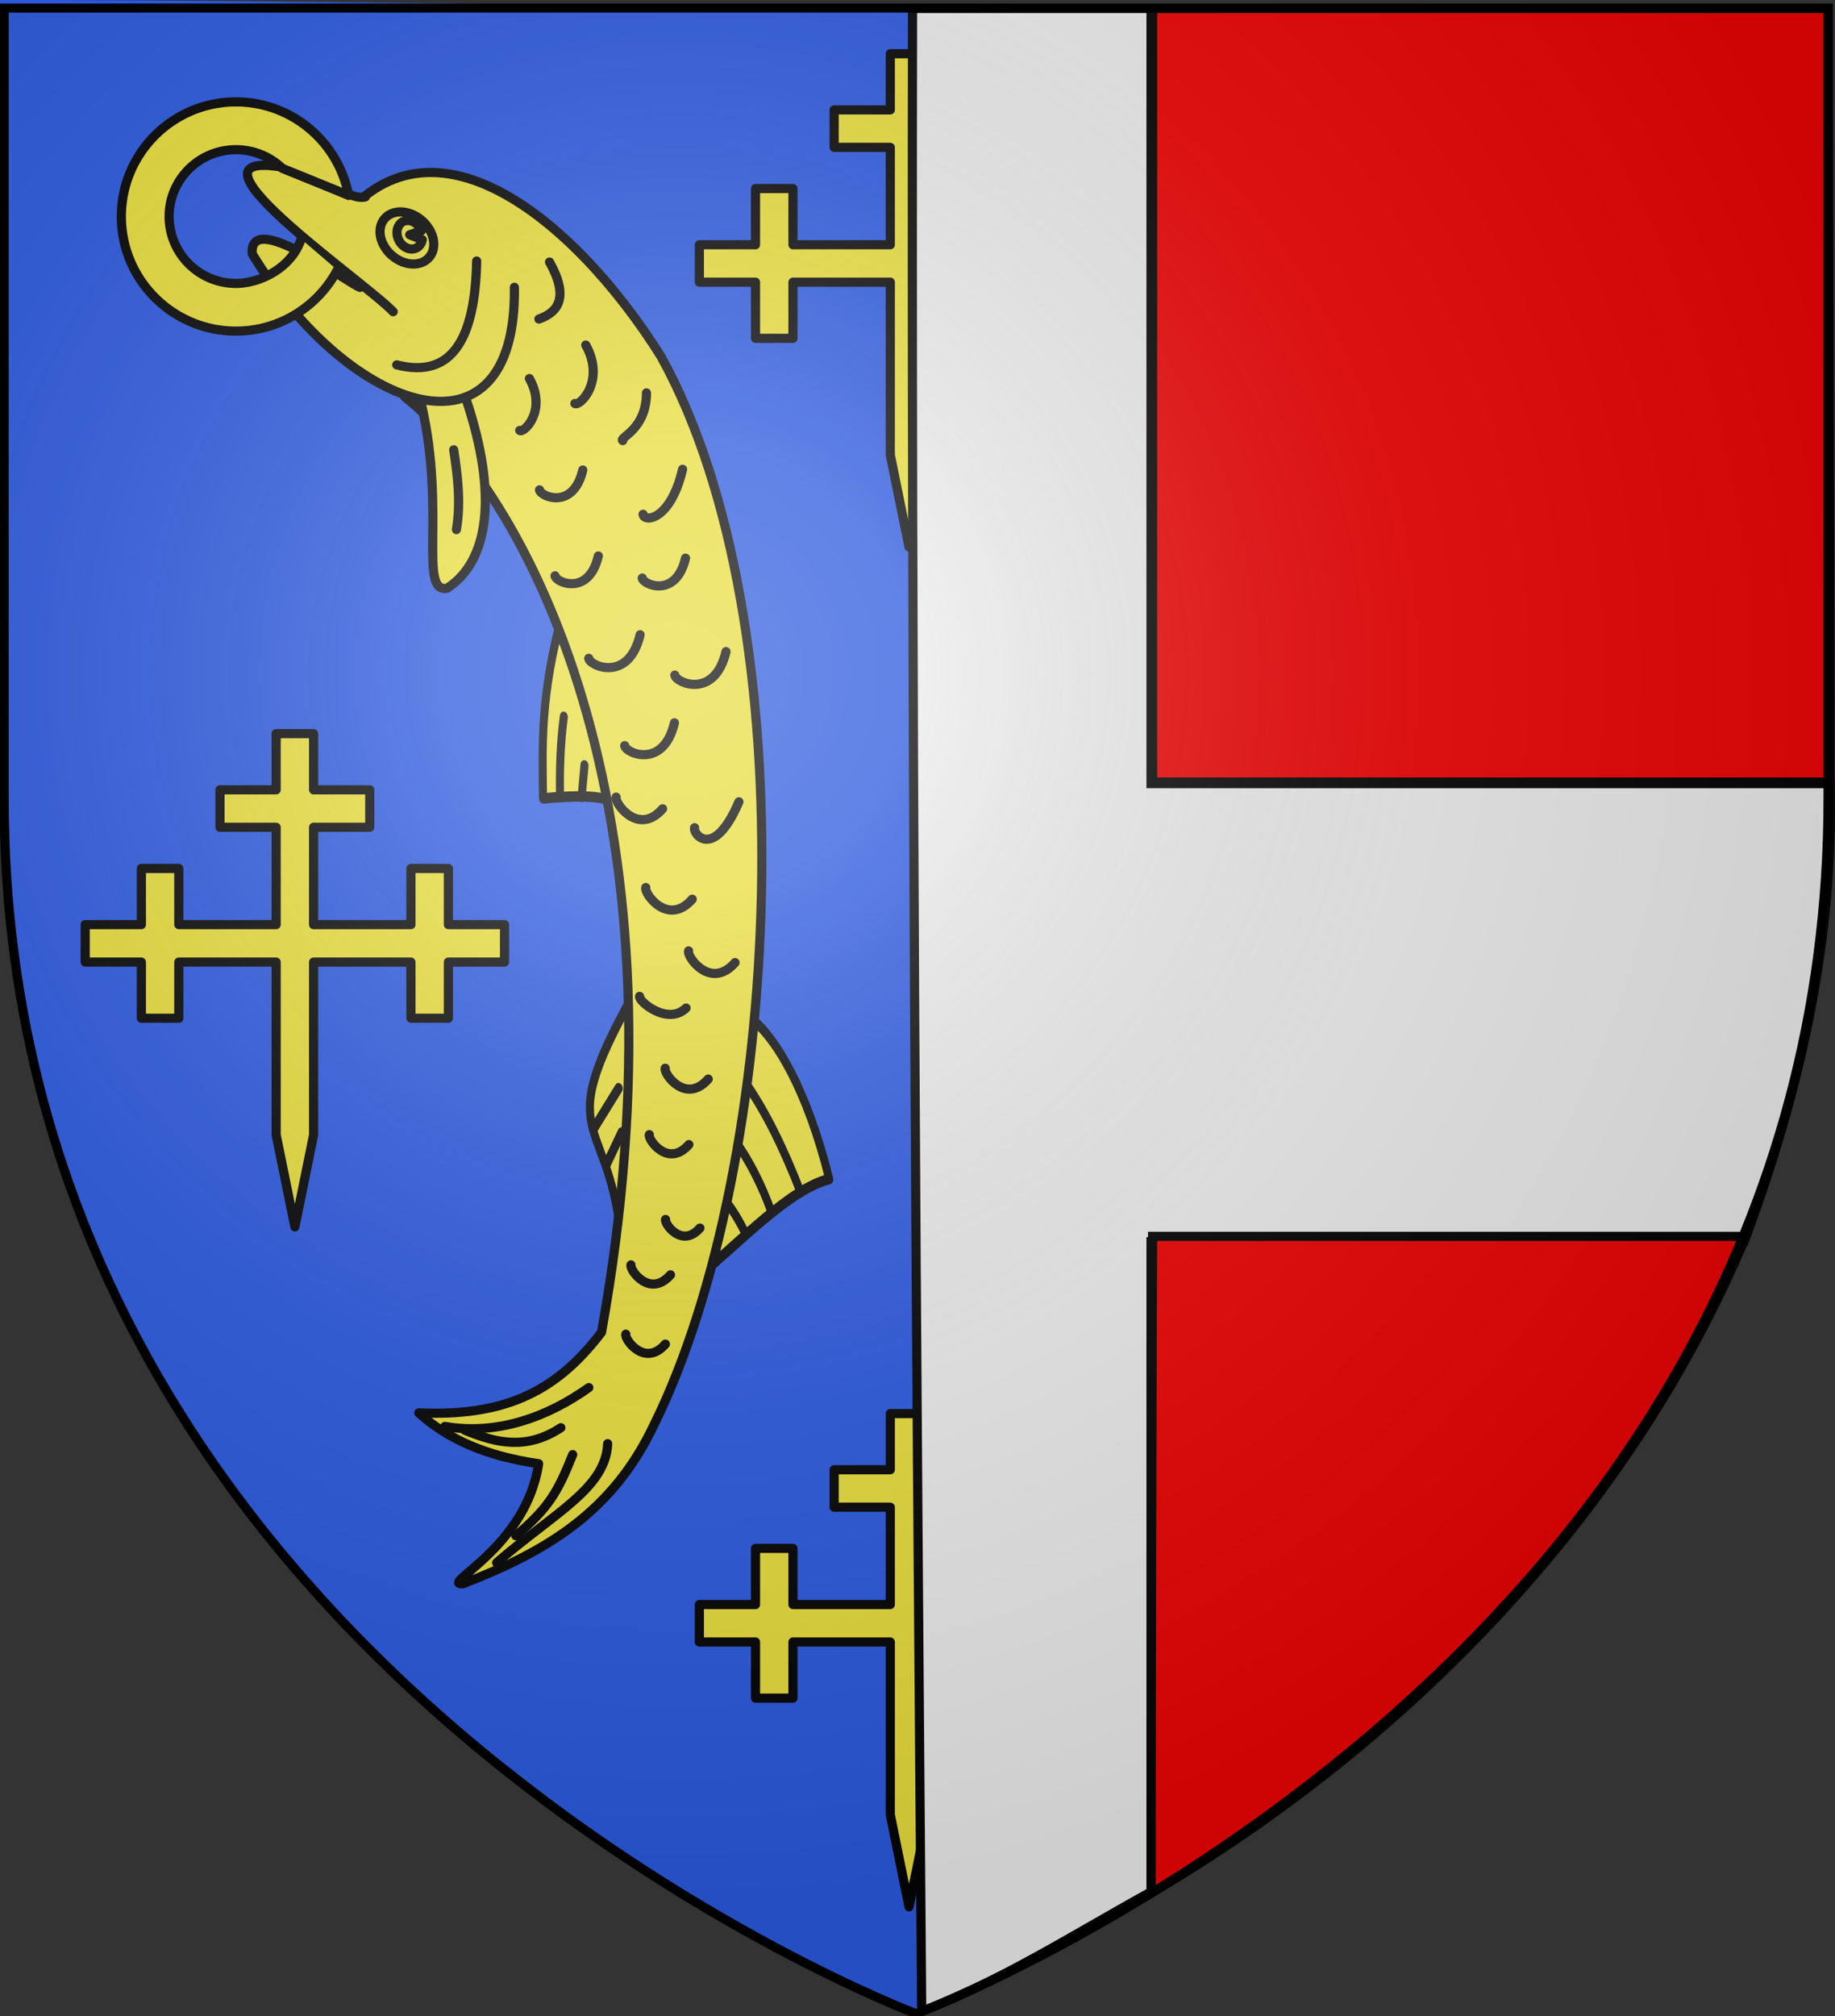 <svg xmlns="http://www.w3.org/2000/svg" xmlns:xlink="http://www.w3.org/1999/xlink" width="600.605" height="659.699" version="1.0"><rect width="100%" height="100%" fill="#333333" stroke="none"/><desc>Flag of Canton of Valais (Wallis)</desc><defs><radialGradient xlink:href="#a" id="b" cx="221.445" cy="226.331" r="300" fx="221.445" fy="226.331" gradientTransform="matrix(1.353 0 0 1.349 -77.63 -85.747)" gradientUnits="userSpaceOnUse"/><linearGradient id="a"><stop offset="0" style="stop-color:white;stop-opacity:.314"/><stop offset=".19" style="stop-color:white;stop-opacity:.251"/><stop offset=".6" style="stop-color:#6b6b6b;stop-opacity:.125"/><stop offset="1" style="stop-color:black;stop-opacity:.125"/></linearGradient></defs><g style="display:inline"><g style="opacity:.9"><g style="display:inline"><path d="M3.446 306.151c11.613 110.231 77.929 208.5 164.385 275.177 39.613 30.977 86.693 64.1 134.657 79.205-1.22-219.756-2.176-436.707-2.082-656.47C200.188 4.062 99.97 1.817-.25 1.817-.035 103.464.962 204.535 3.446 306.15" style="opacity:1;fill:#2b5df2;fill-opacity:1;fill-rule:evenodd;stroke:none;stroke-width:1px;stroke-linecap:butt;stroke-linejoin:miter;marker:none;marker-start:none;marker-mid:none;marker-end:none;stroke-miterlimit:4;stroke-dasharray:none;stroke-dashoffset:0;stroke-opacity:1;visibility:visible;display:inline;overflow:visible" transform="translate(.25 -1.818)"/><g style="stroke-width:2.527;stroke-miterlimit:4;stroke-dasharray:none"><g style="stroke-width:1.591;stroke-miterlimit:4;stroke-dasharray:none"><path d="M-231.014 645.588c11.228 28.505-.697 17.827-7.292 40.436M-231.44 660.488l3.406 7.663M-233.569 666.874l1.796 5.782" style="opacity:1;fill:#fcef3c;fill-opacity:1;fill-rule:evenodd;stroke:#000;stroke-width:1.591;stroke-linecap:round;stroke-linejoin:round;stroke-miterlimit:4;stroke-dasharray:none;stroke-opacity:1" transform="matrix(-1.608 -.63 -.384 2.061 83.966 -1150.975)"/></g><g style="stroke-width:1.591;stroke-miterlimit:4;stroke-dasharray:none"><path d="M-219.745 601.383c6.623 12.535 7.196 19.896 8.314 28.028-10.945.171-13.651 1.258-14.475 2.554" style="opacity:1;fill:#fcef3c;fill-opacity:1;fill-rule:evenodd;stroke:#000;stroke-width:1.591;stroke-linecap:round;stroke-linejoin:round;stroke-miterlimit:4;stroke-dasharray:none;stroke-opacity:1" transform="matrix(-1.635 .188 .247 2.147 -323.414 -1050.316)"/><path d="M-217.391 617.49c1.192 3.633 2.021 7.629 2.554 11.92M-220.371 625.154l1.277 4.683" style="opacity:1;fill:#fcef3c;fill-opacity:1;fill-rule:evenodd;stroke:#000;stroke-width:1.591;stroke-linecap:round;stroke-linejoin:round;stroke-miterlimit:4;stroke-dasharray:none;stroke-opacity:1" transform="matrix(-1.635 .188 .247 2.147 -323.414 -1050.316)"/></g><g style="stroke-width:1.591;stroke-miterlimit:4;stroke-dasharray:none"><path d="M-291.584 645.41c-3.573 2.961-8.643 10.75-11.038 24.891 8.162.85 18.896 7.864 28.468 12.587" style="opacity:1;fill:#fcef3c;fill-opacity:1;fill-rule:evenodd;stroke:#000;stroke-width:1.591;stroke-linecap:round;stroke-linejoin:round;stroke-miterlimit:4;stroke-dasharray:none;stroke-opacity:1" transform="matrix(-1.635 .188 .247 2.147 -388.93 -996.406)"/><path d="M-296.657 671.754c2.26-6.609 4.987-12.63 8.542-17.606M-290.461 674.293c1.28-4.206 3.197-8.153 5.55-11.344M-284.798 676.952c1.357-2.913 2.552-4.414 3.744-5.894" style="opacity:1;fill:#fcef3c;fill-opacity:1;fill-rule:evenodd;stroke:#000;stroke-width:1.591;stroke-linecap:round;stroke-linejoin:round;stroke-miterlimit:4;stroke-dasharray:none;stroke-opacity:1" transform="matrix(-1.635 .188 .247 2.147 -388.93 -996.406)"/></g><path d="M129.445 101.185c29.596-34.71 66.659 3.167 86.264 44.225 32.223 77.868 8.043 225.09-35.595 292.524-13.997 22.406-33.241 31.14-57.258 37.382-6.69-.46 18.473-7.769 24.519-30.519-13.727-3.585-24.088-9.459-31.23-17.678 22.305 3.51 37.631-.662 52.602-16.34 40.813-135.38 8.604-229.128-24.538-262.405" style="fill:#fcef3c;fill-opacity:1;fill-rule:evenodd;stroke:#000;stroke-width:2.527;stroke-linecap:round;stroke-linejoin:round;stroke-miterlimit:4;stroke-dasharray:none;stroke-opacity:1" transform="scale(1.187)rotate(-6.548 -212.934 414.209)"/><path d="M160.976 150.958c5.836 27.543 1.036 45.12-11.101 51.187-8.075.603 2.018-20.893-1.242-50.708" style="fill:#fcef3c;fill-opacity:1;fill-rule:evenodd;stroke:#000;stroke-width:2.527;stroke-linecap:round;stroke-linejoin:round;stroke-miterlimit:4;stroke-dasharray:none;stroke-opacity:1" transform="scale(1.187)rotate(-6.548 -212.934 414.209)"/><path d="M177.728 121.848c-5.071 50.241-49.116 29.435-70.765-17.389.459-12.403 24.4 10.27 28.452 12.557" style="fill:#fcef3c;fill-opacity:1;fill-rule:evenodd;stroke:#000;stroke-width:2.527;stroke-linecap:round;stroke-linejoin:round;stroke-miterlimit:4;stroke-dasharray:none;stroke-opacity:1" transform="scale(1.187)rotate(-6.548 -212.934 414.209)"/><path d="M168.218 113.457c-2.808 20.778-10.169 31.653-25.16 25.934M143.755 124.715c-7.929-10.346-63.194-57.973-18.07-40.375 2.532.987 9.616 8.644 14.053 8.06" style="fill:#fcef3c;fill-opacity:1;fill-rule:evenodd;stroke:#000;stroke-width:2.527;stroke-linecap:round;stroke-linejoin:round;stroke-miterlimit:4;stroke-dasharray:none;stroke-opacity:1" transform="scale(1.187)rotate(-6.548 -212.934 414.209)"/><path d="M156.767 108.635c-1.089 3.539-5.076 4.76-8.905 2.728-3.83-2.032-6.052-6.549-4.963-10.088 1.089-3.54 5.076-4.761 8.905-2.729 3.83 2.032 6.052 6.55 4.963 10.089" style="fill:#fcef3c;fill-opacity:1;stroke:#000;stroke-width:2.527;stroke-linecap:round;stroke-linejoin:round;stroke-miterlimit:4;stroke-dasharray:none;stroke-opacity:1" transform="scale(1.187)rotate(-6.548 -212.934 414.209)"/><path d="M153.994 105.91c-.543 1.765-2.178 2.647-3.857 2.08-1.678-.568-2.903-2.416-2.889-4.36s1.264-3.41 2.947-3.454c1.683-.046 3.302 1.342 3.817 3.272l-3.3.72z" style="fill:#fcef3c;fill-opacity:1;stroke:#000;stroke-width:2.527;stroke-linecap:round;stroke-linejoin:round;stroke-miterlimit:4;stroke-dasharray:none;stroke-opacity:1" transform="scale(1.187)rotate(-6.548 -212.934 414.209)"/><path d="M132.77 470.601c17.702-12.054 32.23-16.963 34.16-29.114M122.877 431.65c14.247 4.166 28.626.538 40.645-6.107M155.999 164.446c.239 7.312.335 14.624-1.77 21.936M188.151 116.028c4.295 10.291.84 13.997-4.7 15.284M195.462 139.908c4.4 10.547-3.728 16.756-4.818 15.664M218.074 176.99c-4.954 13.785-12.274 13.343-12.234 11.061M178.974 147.312c3.91 9.37-3.311 14.885-4.28 13.914M190.721 174.034c-3.91 10.877-12.512 5.888-12.48 4.087M216.091 201.412c-3.91 10.877-12.512 5.888-12.48 4.087M192.275 198.068c-3.91 10.876-12.512 5.888-12.48 4.087M210.587 154.921c-1.161 10.079-8.957 11.343-8.002 12.32M224.248 228.272c-4.622 12.859-14.792 6.961-14.755 4.832M201.242 220.953c-4.638 12.902-14.842 6.984-14.804 4.848M207.88 246.16c-4.492 12.497-14.376 6.766-14.34 4.696M223.062 269.82c-8.787 15.418-13.712 7.316-12.965 5.703M201.94 269.332c-7.527 6.852-13.078-3.118-12.365-4.657M207.209 295.028c-7.527 6.852-13.078-3.118-12.364-4.656M216.944 313.735c-7.526 6.852-13.077-3.118-12.364-4.657M202.1 324.64c-5.585 4.3-12.899-3.354-12.365-4.657M205.935 344.791c-6.966 6.342-12.103-2.886-11.443-4.31M198.575 362.126c-6.405 5.83-11.13-2.654-10.522-3.963M198.977 385.336c-5.564 5.065-9.668-2.306-9.14-3.443" style="fill:#fcef3c;fill-opacity:1;fill-rule:evenodd;stroke:#000;stroke-width:2.527;stroke-linecap:round;stroke-linejoin:round;stroke-miterlimit:4;stroke-dasharray:none;stroke-opacity:1" transform="scale(1.187)rotate(-6.548 -212.934 414.209)"/><path d="M154.61 435.651c-9.982 5.008-17.946 2.355-26.415-2.352" style="fill:none;fill-rule:evenodd;stroke:#000;stroke-width:2.527;stroke-linecap:round;stroke-linejoin:round;stroke-miterlimit:4;stroke-dasharray:none;stroke-opacity:1" transform="scale(1.187)rotate(-6.548 -212.934 414.209)"/><path d="M138.873 463.826c9.807-6.608 12.73-10.417 18.126-20.442" style="fill:#fcef3c;fill-opacity:1;fill-rule:evenodd;stroke:#000;stroke-width:2.527;stroke-linecap:round;stroke-linejoin:round;stroke-miterlimit:4;stroke-dasharray:none;stroke-opacity:1" transform="scale(1.187)rotate(-6.548 -212.934 414.209)"/><path d="M189.448 397.219c-6.405 5.83-11.13-2.654-10.522-3.963M185.866 416.037c-6.405 5.831-11.13-2.653-10.522-3.963" style="fill:#fcef3c;fill-opacity:1;fill-rule:evenodd;stroke:#000;stroke-width:2.527;stroke-linecap:round;stroke-linejoin:round;stroke-miterlimit:4;stroke-dasharray:none;stroke-opacity:1;display:inline" transform="scale(1.187)rotate(-6.548 -212.934 414.209)"/></g><path d="M110.146 90.167c-6.291 11.892-18.79 20.002-33.173 20.002-20.701 0-37.502-16.802-37.502-37.503s16.8-37.503 37.502-37.503c18.343 0 33.623 13.191 36.868 30.598-6.016-2.516-20.01-8.165-21.701-8.858A21.83 21.83 0 0 0 76.973 50.8c-12.076 0-21.866 9.79-21.866 21.866s9.79 21.892 21.866 21.892c8.182 0 18.413-5.348 21.328-14.536" style="opacity:1;fill:#fcef3c;fill-opacity:1;fill-rule:evenodd;stroke:#000;stroke-width:3;stroke-linecap:round;stroke-linejoin:round;marker:none;marker-start:none;marker-mid:none;marker-end:none;stroke-miterlimit:4;stroke-dasharray:none;stroke-dashoffset:0;stroke-opacity:1;visibility:visible;display:inline;overflow:visible" transform="translate(.25 -1.818)"/></g><path d="m303.806 148.412-6.127 30.113-6.127-30.113v-24.676-31.86H259.69v18.38h-12.254v-18.38h-18.381V79.62h18.38V61.24h12.255V79.62h31.86v-31.86h-18.38V35.505h18.38v-18.38h12.255v18.38h18.38V47.76h-18.38v31.861h31.86V61.24h12.254V79.62h18.381v12.254h-18.38v18.381h-12.255v-18.38h-31.86v31.86z" style="opacity:1;fill:#fcef3c;fill-opacity:1;fill-rule:evenodd;stroke:#000;stroke-width:3;stroke-linecap:round;stroke-linejoin:round;marker:none;marker-start:none;marker-mid:none;marker-end:none;stroke-miterlimit:4;stroke-dasharray:none;stroke-dashoffset:0;stroke-opacity:1;visibility:visible;display:inline;overflow:visible" transform="translate(-.154 .463)"/><path d="m303.806 593.39-6.127 30.114-6.127-30.113v-24.676-31.86H259.69v18.38h-12.254v-18.38h-18.381V524.6h18.38v-18.38h12.255v18.38h31.86v-31.86h-18.38v-12.255h18.38v-18.38h12.255v18.38h18.38v12.255h-18.38v31.86h31.86v-18.38h12.254v18.38h18.381v12.254h-18.38v18.381h-12.255v-18.38h-31.86v31.86z" style="opacity:1;fill:#fcef3c;fill-opacity:1;fill-rule:evenodd;stroke:#000;stroke-width:3;stroke-linecap:round;stroke-linejoin:round;marker:none;marker-start:none;marker-mid:none;marker-end:none;stroke-miterlimit:4;stroke-dasharray:none;stroke-dashoffset:0;stroke-opacity:1;visibility:visible;display:inline;overflow:visible" transform="translate(-.154 .463)"/><g style="display:inline"><path d="M1140.46-144.645c-.406 217.817 1.275 435.63 3 653.437 26.27-10.06 50.467-25.572 75.062-39.122V256.917h194.125c17.982-47.788 29.552-98.587 28.125-149.906h-222.25v-253.656h-78.063v1z" style="opacity:1;fill:#fff;fill-opacity:1;fill-rule:nonzero;stroke:#000;stroke-width:3;stroke-linecap:butt;stroke-linejoin:miter;marker:none;marker-start:none;marker-mid:none;marker-end:none;stroke-miterlimit:4;stroke-dasharray:none;stroke-dashoffset:0;stroke-opacity:1;visibility:visible;display:inline;overflow:visible" transform="translate(-841.785 149.406)"/><path d="M1219.022-144.645V106.51h221.755c0-84.385-.561-168.77-.561-253.156h-221.194v1z" style="opacity:1;fill:red;fill-opacity:1;fill-rule:nonzero;stroke:#000;stroke-width:3;stroke-linecap:butt;stroke-linejoin:miter;marker:none;marker-start:none;marker-mid:none;marker-end:none;stroke-miterlimit:4;stroke-dasharray:none;stroke-dashoffset:0;stroke-opacity:1;visibility:visible;display:inline;overflow:visible" transform="translate(-841.785 149.406)"/><path d="M1219.022 257.167c-.092 8.338-.585 194.076-.44 212.91 84.886-49.885 157.192-125.27 194.665-214.91h-194.225v1z" style="opacity:1;fill:red;fill-opacity:1;fill-rule:nonzero;stroke:#000;stroke-width:3;stroke-linecap:butt;stroke-linejoin:miter;marker:none;marker-start:none;marker-mid:none;marker-end:none;stroke-miterlimit:4;stroke-dasharray:none;stroke-dashoffset:0;stroke-opacity:1;visibility:visible;display:inline;overflow:visible" transform="translate(-841.785 149.406)"/></g><path d="m102.796 370.901-6.127 30.113-6.127-30.113v-24.676-31.86h-31.86v18.38H46.426v-18.38h-18.38V302.11h18.38v-18.382h12.254v18.382h31.86V270.25h-18.38v-12.254h18.38v-18.381h12.255v18.38h18.381v12.255h-18.381v31.86h31.86v-18.38h12.255v18.38h18.38v12.255h-18.38v18.38h-12.254v-18.38h-31.861v31.86z" style="opacity:1;fill:#fcef3c;fill-opacity:1;fill-rule:evenodd;stroke:#000;stroke-width:3;stroke-linecap:round;stroke-linejoin:round;marker:none;marker-start:none;marker-mid:none;marker-end:none;stroke-miterlimit:4;stroke-dasharray:none;stroke-dashoffset:0;stroke-opacity:1;visibility:visible;display:inline;overflow:visible" transform="translate(-.154 .463)"/></g></g><path d="M300 658.5s298.5-112.32 298.5-397.772V2.176H1.5v258.552C1.5 546.18 300 658.5 300 658.5" style="opacity:1;fill:url(#b);fill-opacity:1;fill-rule:evenodd;stroke:none;stroke-width:1px;stroke-linecap:butt;stroke-linejoin:miter;stroke-opacity:1" transform="translate(-.154 .463)"/><path d="M300 658.5S1.5 546.18 1.5 260.728V2.176h597v258.552C598.5 546.18 300 658.5 300 658.5z" style="opacity:1;fill:none;fill-opacity:1;fill-rule:evenodd;stroke:#000;stroke-width:3;stroke-linecap:butt;stroke-linejoin:miter;stroke-miterlimit:4;stroke-dasharray:none;stroke-opacity:1" transform="translate(-.154 .463)"/></svg>